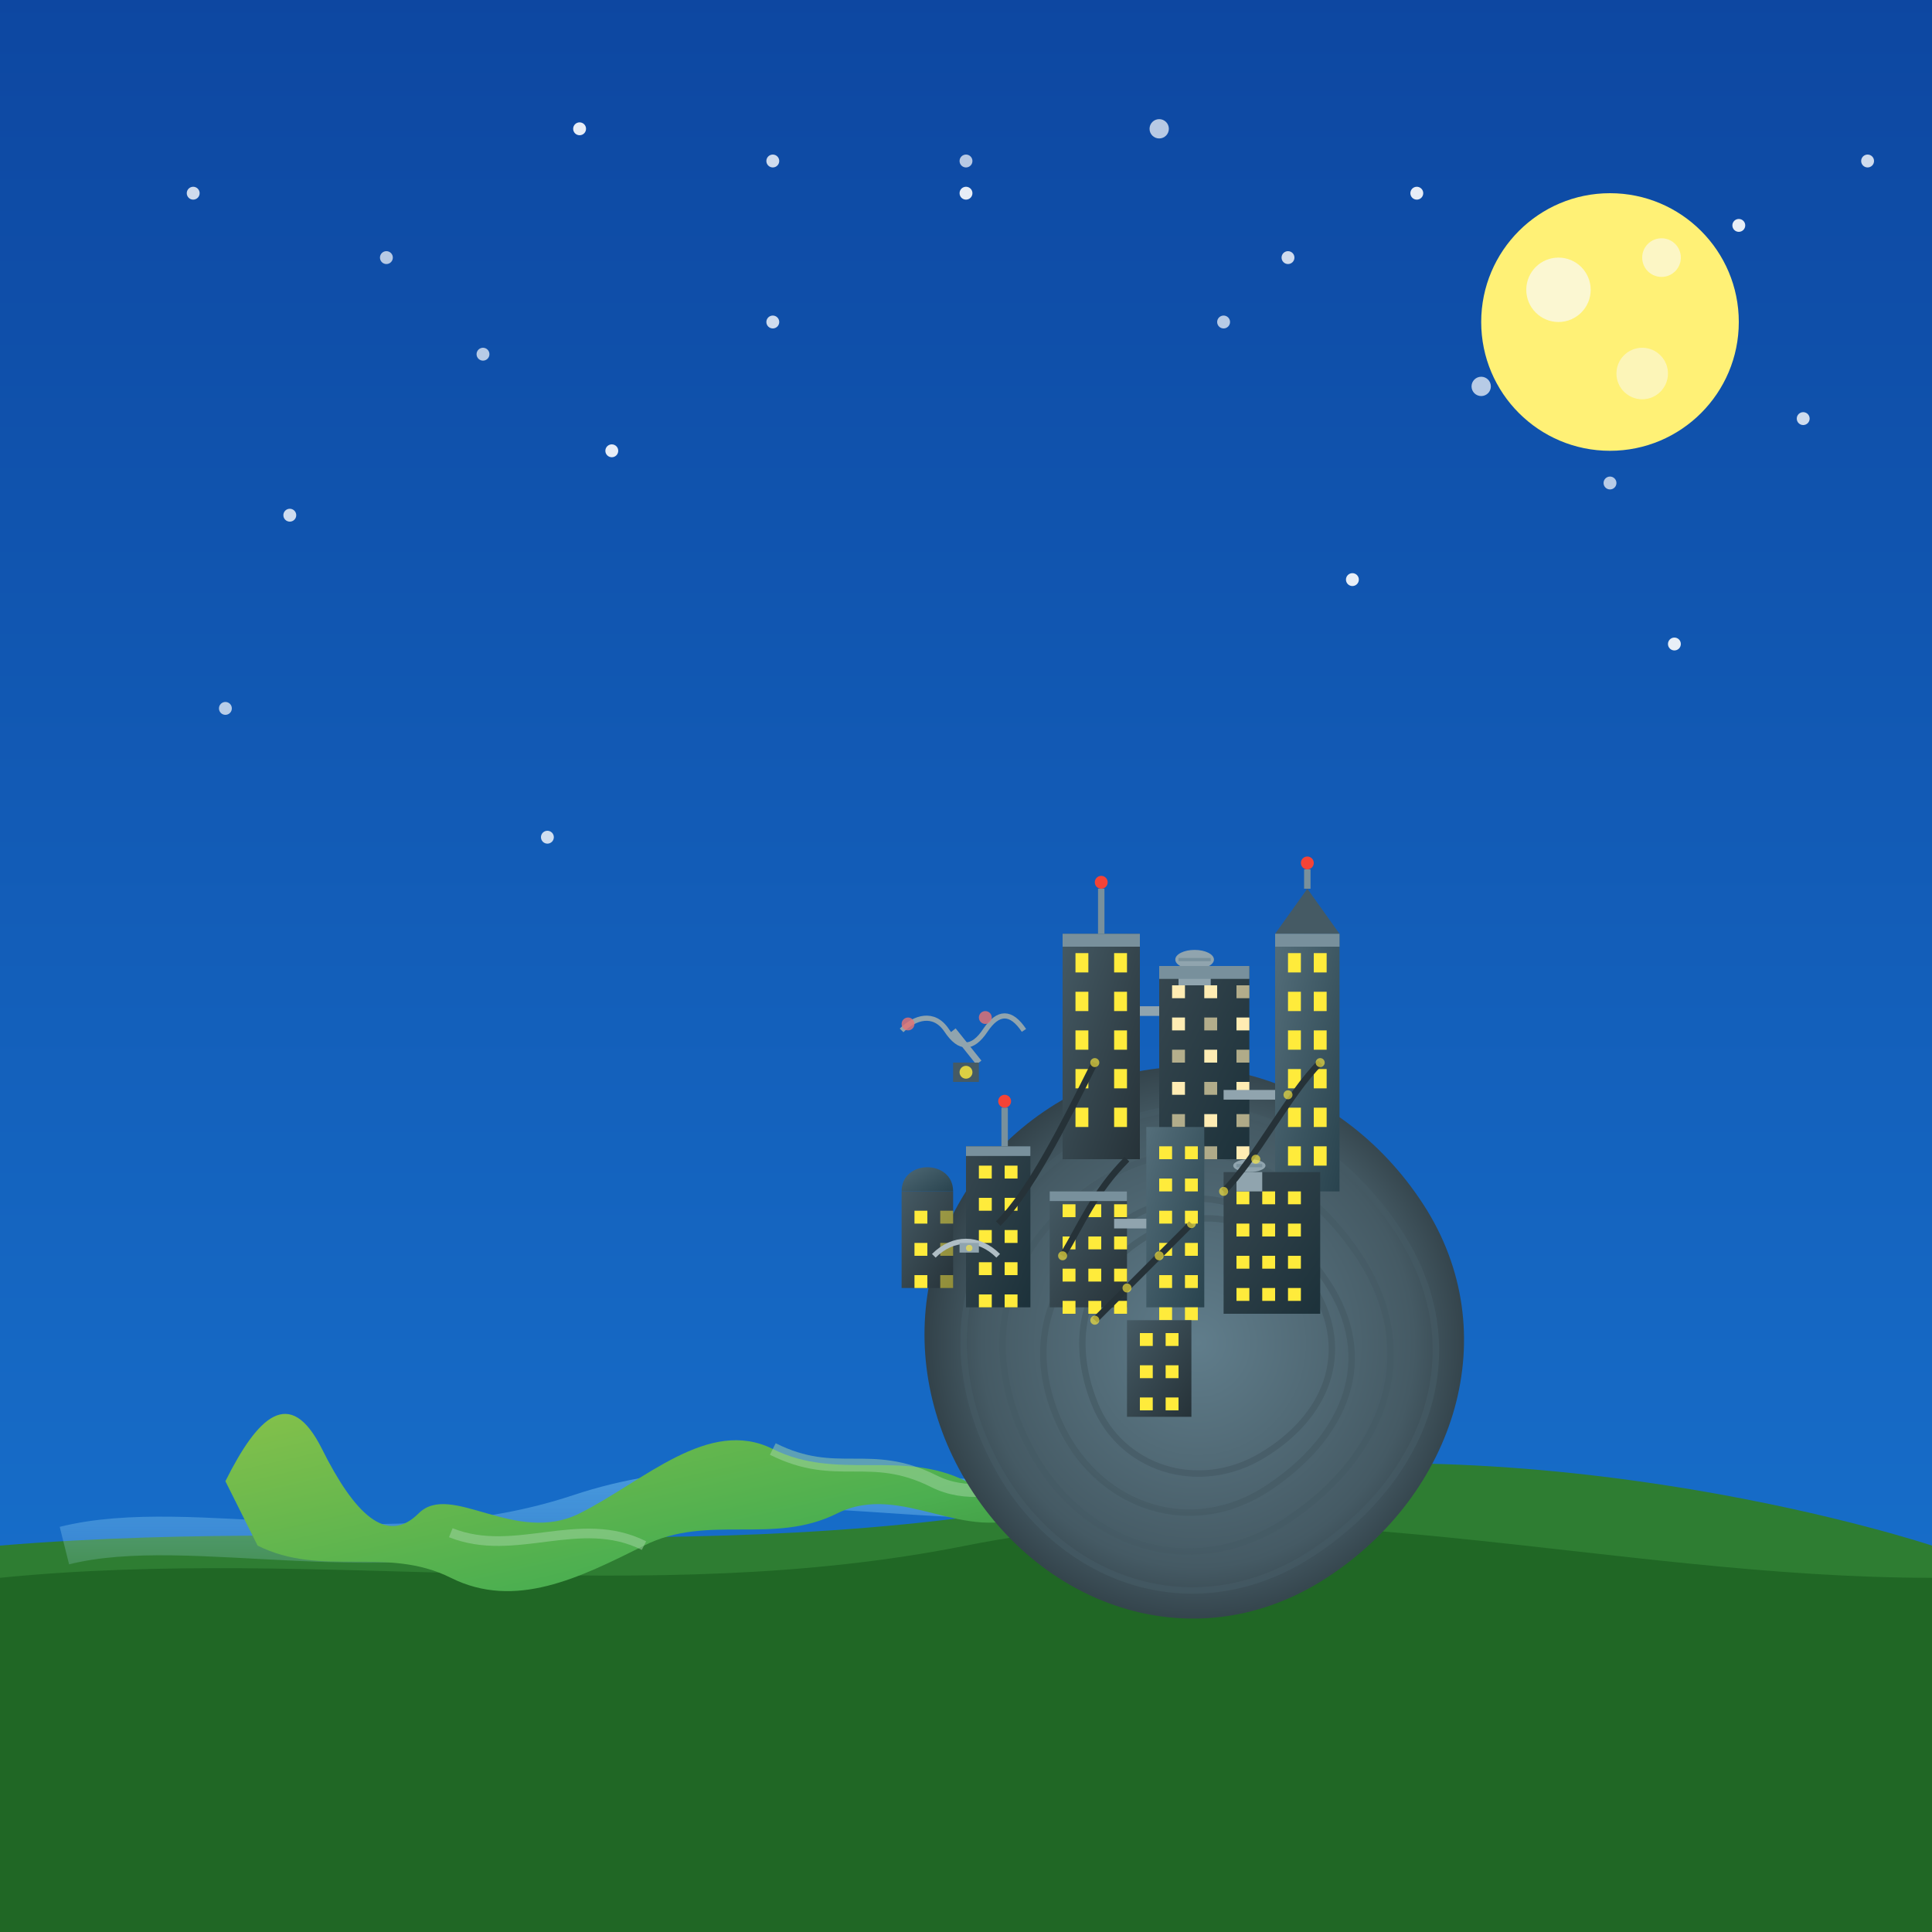 <svg xmlns="http://www.w3.org/2000/svg" viewBox="0 0 300 300">
  <!-- Definitions for reusable elements -->
  <defs>
    <!-- Gradient for snail body -->
    <linearGradient id="snailBodyGradient" x1="0%" y1="0%" x2="100%" y2="100%">
      <stop offset="0%" stop-color="#8bc34a" />
      <stop offset="60%" stop-color="#4caf50" />
      <stop offset="100%" stop-color="#2e7d32" />
    </linearGradient>
    
    <!-- Gradient for snail trail -->
    <linearGradient id="snailTrailGradient" x1="0%" y1="0%" x2="0%" y2="100%">
      <stop offset="0%" stop-color="#81d4fa" stop-opacity="0.6" />
      <stop offset="100%" stop-color="#b3e5fc" stop-opacity="0.2" />
    </linearGradient>
    
    <!-- Gradient for buildings -->
    <linearGradient id="buildingGradient1" x1="0%" y1="0%" x2="100%" y2="100%">
      <stop offset="0%" stop-color="#455a64" />
      <stop offset="100%" stop-color="#263238" />
    </linearGradient>
    
    <linearGradient id="buildingGradient2" x1="0%" y1="0%" x2="100%" y2="100%">
      <stop offset="0%" stop-color="#37474f" />
      <stop offset="100%" stop-color="#1c313a" />
    </linearGradient>
    
    <linearGradient id="buildingGradient3" x1="0%" y1="0%" x2="100%" y2="100%">
      <stop offset="0%" stop-color="#546e7a" />
      <stop offset="100%" stop-color="#29434e" />
    </linearGradient>
    
    <!-- Night sky gradient -->
    <linearGradient id="skyGradient" x1="0%" y1="0%" x2="0%" y2="100%">
      <stop offset="0%" stop-color="#0d47a1" />
      <stop offset="100%" stop-color="#1976d2" />
    </linearGradient>
    
    <!-- Glow filter for windows -->
    <filter id="windowGlow" x="-50%" y="-50%" width="200%" height="200%">
      <feGaussianBlur stdDeviation="0.8" result="blur" />
      <feComposite in="SourceGraphic" in2="blur" operator="over" />
    </filter>
    
    <filter id="windowGlowStrong" x="-100%" y="-100%" width="300%" height="300%">
      <feGaussianBlur stdDeviation="1.5" result="blur" />
      <feComposite in="SourceGraphic" in2="blur" operator="over" />
    </filter>
    
    <!-- Shell spiral texture -->
    <radialGradient id="shellGradient" cx="50%" cy="50%" r="50%" fx="50%" fy="50%">
      <stop offset="0%" stop-color="#607d8b" />
      <stop offset="70%" stop-color="#455a64" />
      <stop offset="100%" stop-color="#263238" />
    </radialGradient>
    
    <!-- Moon glow -->
    <filter id="moonGlow" x="-20%" y="-20%" width="140%" height="140%">
      <feGaussianBlur stdDeviation="2" result="blur" />
      <feComposite in="SourceGraphic" in2="blur" operator="over" />
    </filter>
  </defs>
  
  <!-- Background - Night sky -->
  <rect width="300" height="300" fill="url(#skyGradient)" />
  
  <!-- Stars -->
  <g>
    <circle cx="30" cy="30" r="1" fill="white" opacity="0.8" />
    <circle cx="60" cy="40" r="1" fill="white" opacity="0.7" />
    <circle cx="90" cy="20" r="1" fill="white" opacity="0.9" />
    <circle cx="120" cy="50" r="1" fill="white" opacity="0.8" />
    <circle cx="150" cy="25" r="1" fill="white" opacity="0.7" />
    <circle cx="220" cy="30" r="1" fill="white" opacity="0.9" />
    <circle cx="200" cy="40" r="1" fill="white" opacity="0.8" />
    <circle cx="230" cy="60" r="1.5" fill="white" opacity="0.7" />
    <circle cx="270" cy="35" r="1" fill="white" opacity="0.9" />
    <circle cx="290" cy="25" r="1" fill="white" opacity="0.8" />
    <circle cx="180" cy="20" r="1.5" fill="white" opacity="0.7" />
    <circle cx="150" cy="30" r="1" fill="white" opacity="0.9" />
    <circle cx="120" cy="25" r="1" fill="white" opacity="0.8" />
    <circle cx="75" cy="55" r="1" fill="white" opacity="0.7" />
    <circle cx="95" cy="70" r="1" fill="white" opacity="0.9" />
    <circle cx="45" cy="80" r="1" fill="white" opacity="0.8" />
    <circle cx="250" cy="75" r="1" fill="white" opacity="0.7" />
    <circle cx="210" cy="90" r="1" fill="white" opacity="0.9" />
    <circle cx="280" cy="65" r="1" fill="white" opacity="0.8" />
    <circle cx="35" cy="110" r="1" fill="white" opacity="0.7" />
    <circle cx="85" cy="130" r="1" fill="white" opacity="0.8" />
    <circle cx="260" cy="100" r="1" fill="white" opacity="0.9" />
    <circle cx="190" cy="50" r="1" fill="white" opacity="0.7" />
  </g>
  
  <!-- Moon -->
  <circle cx="250" cy="50" r="20" fill="#fff176" filter="url(#moonGlow)" />
  <circle cx="242" cy="45" r="5" fill="#fafafa" opacity="0.7" />
  <circle cx="255" cy="58" r="4" fill="#fafafa" opacity="0.5" />
  <circle cx="258" cy="40" r="3" fill="#fafafa" opacity="0.6" />
  
  <!-- Ground -->
  <path d="M0,240 C60,235 120,245 180,230 C240,220 300,240 300,240 L300,300 L0,300 Z" fill="#2e7d32" />
  <path d="M0,245 C50,240 100,250 150,240 C200,230 250,245 300,245 L300,300 L0,300 Z" fill="#1b5e20" opacity="0.7" />
  
  <!-- Snail Trail -->
  <path d="M10,240 C30,235 60,245 90,235 C120,225 150,238 180,230" 
        stroke="url(#snailTrailGradient)" stroke-width="6" fill="none" opacity="0.8" />
  
  <!-- Snail Body Base -->
  <path d="M190,230 C175,225 160,235 150,230 C140,225 130,230 120,225 C110,220 100,230 90,235 C80,240 70,230 65,235 C60,240 55,235 50,225 C45,215 40,220 35,230 L40,240 C50,245 60,240 70,245 C80,250 90,245 100,240 C110,235 120,240 130,235 C140,230 150,240 160,235 C170,230 180,240 190,230 Z" 
        fill="url(#snailBodyGradient)" />
  
  <!-- Snail Body Highlights -->
  <path d="M180,230 C165,225 155,235 145,230 C135,225 130,230 120,225" 
        stroke="#a5d6a7" stroke-width="2" fill="none" opacity="0.5" />
  <path d="M100,240 C90,235 80,242 70,238" 
        stroke="#a5d6a7" stroke-width="1.5" fill="none" opacity="0.5" />
  
  <!-- Snail Head -->
  <ellipse cx="193" cy="225" rx="12" ry="8" fill="#66bb6a" />
  <ellipse cx="196" cy="224" rx="6" ry="4" fill="#81c784" opacity="0.7" />
  
  <!-- Snail Eye Stalks -->
  <path d="M193,225 C197,215 202,207 207,202" stroke="#66bb6a" stroke-width="2.5" fill="none" />
  <circle cx="207" cy="202" r="3.5" fill="#81c784" />
  <circle cx="207" cy="202" r="1.5" fill="#263238" />
  <circle cx="206.5" cy="201.5" r="0.6" fill="white" />
  
  <path d="M193,225 C196,218 196,208 199,198" stroke="#66bb6a" stroke-width="2.5" fill="none" />
  <circle cx="199" cy="198" r="3.5" fill="#81c784" />
  <circle cx="199" cy="198" r="1.5" fill="#263238" />
  <circle cx="198.5" cy="197.5" r="0.6" fill="white" />
  
  <!-- Shell Base - Spiral Shape -->
  <path d="M150,230 C138,210 143,185 163,172 C183,159 208,167 221,187 C234,207 226,232 206,245 C186,258 162,250 150,230 Z" 
        fill="url(#shellGradient)" />
  
  <!-- Shell Spiral Inner Lines -->
  <path d="M155,228 C145,210 149,190 167,178 C185,166 205,173 217,191 C229,209 222,229 204,241 C186,253 165,246 155,228 Z" 
        fill="none" stroke="#455a64" stroke-width="1" opacity="0.7" />
  <path d="M160,225 C152,210 155,194 170,184 C185,174 201,180 211,195 C221,210 215,226 200,236 C185,246 168,240 160,225 Z" 
        fill="none" stroke="#455a64" stroke-width="1" opacity="0.7" />
  <path d="M165,222 C159,210 162,198 174,190 C186,182 198,187 206,199 C214,211 209,223 197,231 C185,239 171,234 165,222 Z" 
        fill="none" stroke="#455a64" stroke-width="1" opacity="0.7" />
  <path d="M170,218 C166,208 168,198 178,192 C188,186 198,190 204,200 C210,210 206,220 196,226 C186,232 174,228 170,218 Z" 
        fill="none" stroke="#455a64" stroke-width="1" opacity="0.7" />
  
  <!-- Buildings on Shell - First Cluster (Top) -->
  <!-- Tall skyscraper -->
  <rect x="165" y="145" width="12" height="35" fill="url(#buildingGradient1)" />
  <rect x="167" y="148" width="2" height="3" fill="#ffeb3b" filter="url(#windowGlow)" />
  <rect x="173" y="148" width="2" height="3" fill="#ffeb3b" filter="url(#windowGlow)" />
  <rect x="167" y="154" width="2" height="3" fill="#ffeb3b" filter="url(#windowGlow)" />
  <rect x="173" y="154" width="2" height="3" fill="#ffeb3b" filter="url(#windowGlow)" />
  <rect x="167" y="160" width="2" height="3" fill="#ffeb3b" filter="url(#windowGlow)" />
  <rect x="173" y="160" width="2" height="3" fill="#ffeb3b" filter="url(#windowGlow)" />
  <rect x="167" y="166" width="2" height="3" fill="#ffeb3b" filter="url(#windowGlow)" />
  <rect x="173" y="166" width="2" height="3" fill="#ffeb3b" filter="url(#windowGlow)" />
  <rect x="167" y="172" width="2" height="3" fill="#ffeb3b" filter="url(#windowGlow)" />
  <rect x="173" y="172" width="2" height="3" fill="#ffeb3b" filter="url(#windowGlow)" />
  <line x1="171" y1="145" x2="171" y2="138" stroke="#78909c" stroke-width="1" />
  <circle cx="171" cy="137" r="1" fill="#f44336" />
  
  <!-- Wider building -->
  <rect x="180" y="150" width="14" height="30" fill="url(#buildingGradient2)" />
  <rect x="182" y="153" width="2" height="2" fill="#ffecb3" filter="url(#windowGlow)" />
  <rect x="187" y="153" width="2" height="2" fill="#ffecb3" filter="url(#windowGlow)" />
  <rect x="192" y="153" width="2" height="2" fill="#ffecb3" filter="url(#windowGlow)" opacity="0.8" />
  <rect x="182" y="158" width="2" height="2" fill="#ffecb3" filter="url(#windowGlow)" />
  <rect x="187" y="158" width="2" height="2" fill="#ffecb3" filter="url(#windowGlow)" opacity="0.8" />
  <rect x="192" y="158" width="2" height="2" fill="#ffecb3" filter="url(#windowGlow)" />
  <rect x="182" y="163" width="2" height="2" fill="#ffecb3" filter="url(#windowGlow)" opacity="0.8" />
  <rect x="187" y="163" width="2" height="2" fill="#ffecb3" filter="url(#windowGlow)" />
  <rect x="192" y="163" width="2" height="2" fill="#ffecb3" filter="url(#windowGlow)" opacity="0.8" />
  <rect x="182" y="168" width="2" height="2" fill="#ffecb3" filter="url(#windowGlow)" />
  <rect x="187" y="168" width="2" height="2" fill="#ffecb3" filter="url(#windowGlow)" opacity="0.8" />
  <rect x="192" y="168" width="2" height="2" fill="#ffecb3" filter="url(#windowGlow)" />
  <rect x="182" y="173" width="2" height="2" fill="#ffecb3" filter="url(#windowGlow)" opacity="0.8" />
  <rect x="187" y="173" width="2" height="2" fill="#ffecb3" filter="url(#windowGlow)" />
  <rect x="192" y="173" width="2" height="2" fill="#ffecb3" filter="url(#windowGlow)" opacity="0.8" />
  <rect x="182" y="178" width="2" height="2" fill="#ffecb3" filter="url(#windowGlow)" />
  <rect x="187" y="178" width="2" height="2" fill="#ffecb3" filter="url(#windowGlow)" opacity="0.8" />
  <rect x="192" y="178" width="2" height="2" fill="#ffecb3" filter="url(#windowGlow)" />
  
  <!-- Skyscraper with spire -->
  <rect x="198" y="145" width="10" height="40" fill="url(#buildingGradient3)" />
  <path d="M198,145 L208,145 L203,138 Z" fill="#455a64" />
  <line x1="203" y1="138" x2="203" y2="135" stroke="#78909c" stroke-width="1" />
  <circle cx="203" cy="134" r="1" fill="#f44336" />
  <rect x="200" y="148" width="2" height="3" fill="#ffeb3b" filter="url(#windowGlow)" />
  <rect x="204" y="148" width="2" height="3" fill="#ffeb3b" filter="url(#windowGlow)" />
  <rect x="200" y="154" width="2" height="3" fill="#ffeb3b" filter="url(#windowGlow)" />
  <rect x="204" y="154" width="2" height="3" fill="#ffeb3b" filter="url(#windowGlow)" />
  <rect x="200" y="160" width="2" height="3" fill="#ffeb3b" filter="url(#windowGlow)" />
  <rect x="204" y="160" width="2" height="3" fill="#ffeb3b" filter="url(#windowGlow)" />
  <rect x="200" y="166" width="2" height="3" fill="#ffeb3b" filter="url(#windowGlow)" />
  <rect x="204" y="166" width="2" height="3" fill="#ffeb3b" filter="url(#windowGlow)" />
  <rect x="200" y="172" width="2" height="3" fill="#ffeb3b" filter="url(#windowGlow)" />
  <rect x="204" y="172" width="2" height="3" fill="#ffeb3b" filter="url(#windowGlow)" />
  <rect x="200" y="178" width="2" height="3" fill="#ffeb3b" filter="url(#windowGlow)" />
  <rect x="204" y="178" width="2" height="3" fill="#ffeb3b" filter="url(#windowGlow)" />
  
  <!-- Second group of buildings (mid-shell) -->
  <rect x="150" y="178" width="10" height="25" fill="url(#buildingGradient2)" />
  <rect x="152" y="181" width="2" height="2" fill="#ffeb3b" filter="url(#windowGlow)" />
  <rect x="156" y="181" width="2" height="2" fill="#ffeb3b" filter="url(#windowGlow)" />
  <rect x="152" y="186" width="2" height="2" fill="#ffeb3b" filter="url(#windowGlow)" />
  <rect x="156" y="186" width="2" height="2" fill="#ffeb3b" filter="url(#windowGlow)" />
  <rect x="152" y="191" width="2" height="2" fill="#ffeb3b" filter="url(#windowGlow)" />
  <rect x="156" y="191" width="2" height="2" fill="#ffeb3b" filter="url(#windowGlow)" />
  <rect x="152" y="196" width="2" height="2" fill="#ffeb3b" filter="url(#windowGlow)" />
  <rect x="156" y="196" width="2" height="2" fill="#ffeb3b" filter="url(#windowGlow)" />
  <rect x="152" y="201" width="2" height="2" fill="#ffeb3b" filter="url(#windowGlow)" />
  <rect x="156" y="201" width="2" height="2" fill="#ffeb3b" filter="url(#windowGlow)" />
  
  <rect x="163" y="185" width="12" height="18" fill="url(#buildingGradient1)" />
  <rect x="165" y="187" width="2" height="2" fill="#ffeb3b" filter="url(#windowGlow)" />
  <rect x="169" y="187" width="2" height="2" fill="#ffeb3b" filter="url(#windowGlow)" />
  <rect x="173" y="187" width="2" height="2" fill="#ffeb3b" filter="url(#windowGlow)" />
  <rect x="165" y="192" width="2" height="2" fill="#ffeb3b" filter="url(#windowGlow)" />
  <rect x="169" y="192" width="2" height="2" fill="#ffeb3b" filter="url(#windowGlow)" />
  <rect x="173" y="192" width="2" height="2" fill="#ffeb3b" filter="url(#windowGlow)" />
  <rect x="165" y="197" width="2" height="2" fill="#ffeb3b" filter="url(#windowGlow)" />
  <rect x="169" y="197" width="2" height="2" fill="#ffeb3b" filter="url(#windowGlow)" />
  <rect x="173" y="197" width="2" height="2" fill="#ffeb3b" filter="url(#windowGlow)" />
  <rect x="165" y="202" width="2" height="2" fill="#ffeb3b" filter="url(#windowGlow)" />
  <rect x="169" y="202" width="2" height="2" fill="#ffeb3b" filter="url(#windowGlow)" />
  <rect x="173" y="202" width="2" height="2" fill="#ffeb3b" filter="url(#windowGlow)" />
  
  <rect x="178" y="175" width="9" height="28" fill="url(#buildingGradient3)" />
  <rect x="180" y="178" width="2" height="2" fill="#ffeb3b" filter="url(#windowGlow)" />
  <rect x="184" y="178" width="2" height="2" fill="#ffeb3b" filter="url(#windowGlow)" />
  <rect x="180" y="183" width="2" height="2" fill="#ffeb3b" filter="url(#windowGlow)" />
  <rect x="184" y="183" width="2" height="2" fill="#ffeb3b" filter="url(#windowGlow)" />
  <rect x="180" y="188" width="2" height="2" fill="#ffeb3b" filter="url(#windowGlow)" />
  <rect x="184" y="188" width="2" height="2" fill="#ffeb3b" filter="url(#windowGlow)" />
  <rect x="180" y="193" width="2" height="2" fill="#ffeb3b" filter="url(#windowGlow)" />
  <rect x="184" y="193" width="2" height="2" fill="#ffeb3b" filter="url(#windowGlow)" />
  <rect x="180" y="198" width="2" height="2" fill="#ffeb3b" filter="url(#windowGlow)" />
  <rect x="184" y="198" width="2" height="2" fill="#ffeb3b" filter="url(#windowGlow)" />
  <rect x="180" y="203" width="2" height="2" fill="#ffeb3b" filter="url(#windowGlow)" />
  <rect x="184" y="203" width="2" height="2" fill="#ffeb3b" filter="url(#windowGlow)" />
  
  <!-- Third group of buildings (inner spiral) -->
  <rect x="190" y="182" width="15" height="22" fill="url(#buildingGradient2)" />
  <rect x="192" y="185" width="2" height="2" fill="#ffeb3b" filter="url(#windowGlow)" />
  <rect x="196" y="185" width="2" height="2" fill="#ffeb3b" filter="url(#windowGlow)" />
  <rect x="200" y="185" width="2" height="2" fill="#ffeb3b" filter="url(#windowGlow)" />
  <rect x="192" y="190" width="2" height="2" fill="#ffeb3b" filter="url(#windowGlow)" />
  <rect x="196" y="190" width="2" height="2" fill="#ffeb3b" filter="url(#windowGlow)" />
  <rect x="200" y="190" width="2" height="2" fill="#ffeb3b" filter="url(#windowGlow)" />
  <rect x="192" y="195" width="2" height="2" fill="#ffeb3b" filter="url(#windowGlow)" />
  <rect x="196" y="195" width="2" height="2" fill="#ffeb3b" filter="url(#windowGlow)" />
  <rect x="200" y="195" width="2" height="2" fill="#ffeb3b" filter="url(#windowGlow)" />
  <rect x="192" y="200" width="2" height="2" fill="#ffeb3b" filter="url(#windowGlow)" />
  <rect x="196" y="200" width="2" height="2" fill="#ffeb3b" filter="url(#windowGlow)" />
  <rect x="200" y="200" width="2" height="2" fill="#ffeb3b" filter="url(#windowGlow)" />
  
  <rect x="175" y="205" width="10" height="15" fill="url(#buildingGradient1)" />
  <rect x="177" y="207" width="2" height="2" fill="#ffeb3b" filter="url(#windowGlow)" />
  <rect x="181" y="207" width="2" height="2" fill="#ffeb3b" filter="url(#windowGlow)" />
  <rect x="177" y="212" width="2" height="2" fill="#ffeb3b" filter="url(#windowGlow)" />
  <rect x="181" y="212" width="2" height="2" fill="#ffeb3b" filter="url(#windowGlow)" />
  <rect x="177" y="217" width="2" height="2" fill="#ffeb3b" filter="url(#windowGlow)" />
  <rect x="181" y="217" width="2" height="2" fill="#ffeb3b" filter="url(#windowGlow)" />
  
  <!-- Building with dome -->
  <rect x="140" y="185" width="8" height="15" fill="url(#buildingGradient1)" />
  <path d="M140,185 C140,180 148,180 148,185" fill="url(#buildingGradient3)" />
  <rect x="142" y="188" width="2" height="2" fill="#ffeb3b" filter="url(#windowGlow)" />
  <rect x="142" y="193" width="2" height="2" fill="#ffeb3b" filter="url(#windowGlow)" />
  <rect x="142" y="198" width="2" height="2" fill="#ffeb3b" filter="url(#windowGlow)" />
  <rect x="146" y="188" width="2" height="2" fill="#ffeb3b" filter="url(#windowGlow)" opacity="0.7" />
  <rect x="146" y="193" width="2" height="2" fill="#ffeb3b" filter="url(#windowGlow)" opacity="0.7" />
  <rect x="146" y="198" width="2" height="2" fill="#ffeb3b" filter="url(#windowGlow)" opacity="0.7" />
  
  <!-- Building details - antennas, water towers, etc. -->
  <line x1="156" y1="178" x2="156" y2="172" stroke="#78909c" stroke-width="1" />
  <circle cx="156" cy="171" r="1" fill="#f44336" />
  
  <!-- Water tower on a building -->
  <rect x="183" y="150" width="5" height="3" fill="#90a4ae" />
  <ellipse cx="185.5" cy="149" rx="3" ry="1.5" fill="#90a4ae" />
  <line x1="183" y1="149" x2="188" y2="149" stroke="#78909c" stroke-width="0.5" />
  
  <!-- Another water tower -->
  <rect x="192" y="182" width="4" height="3" fill="#90a4ae" />
  <ellipse cx="194" cy="181" rx="2.5" ry="1" fill="#90a4ae" />
  <line x1="192" y1="181" x2="196" y2="181" stroke="#78909c" stroke-width="0.5" />
  
  <!-- Streets on the shell -->
  <path d="M170,205 C175,200 180,195 185,190" stroke="#263238" stroke-width="1" fill="none" />
  <path d="M190,185 C195,180 200,170 205,165" stroke="#263238" stroke-width="1" fill="none" />
  <path d="M165,195 C168,190 170,185 175,180" stroke="#263238" stroke-width="1" fill="none" />
  <path d="M155,190 C160,185 165,175 170,165" stroke="#263238" stroke-width="1" fill="none" />
  
  <!-- Highlight spots as street lights -->
  <circle cx="170" cy="205" r="0.7" fill="#ffeb3b" filter="url(#windowGlowStrong)" opacity="0.8" />
  <circle cx="175" cy="200" r="0.7" fill="#ffeb3b" filter="url(#windowGlowStrong)" opacity="0.8" />
  <circle cx="180" cy="195" r="0.7" fill="#ffeb3b" filter="url(#windowGlowStrong)" opacity="0.8" />
  <circle cx="185" cy="190" r="0.7" fill="#ffeb3b" filter="url(#windowGlowStrong)" opacity="0.8" />
  <circle cx="190" cy="185" r="0.7" fill="#ffeb3b" filter="url(#windowGlowStrong)" opacity="0.8" />
  <circle cx="195" cy="180" r="0.7" fill="#ffeb3b" filter="url(#windowGlowStrong)" opacity="0.8" />
  <circle cx="200" cy="170" r="0.7" fill="#ffeb3b" filter="url(#windowGlowStrong)" opacity="0.8" />
  <circle cx="205" cy="165" r="0.7" fill="#ffeb3b" filter="url(#windowGlowStrong)" opacity="0.8" />
  <circle cx="165" cy="195" r="0.7" fill="#ffeb3b" filter="url(#windowGlowStrong)" opacity="0.8" />
  <circle cx="170" cy="165" r="0.7" fill="#ffeb3b" filter="url(#windowGlowStrong)" opacity="0.8" />
  
  <!-- Flying elements - helicopter -->
  <path d="M140,160 C142,158 145,157 147,160 C149,163 151,163 153,160 C155,157 157,157 159,160"
        fill="none" stroke="#90a4ae" stroke-width="0.8" />
  <circle cx="141" cy="159" r="1" fill="#e57373" filter="url(#windowGlow)" opacity="0.9" />
  <circle cx="153" cy="158" r="1" fill="#e57373" filter="url(#windowGlow)" opacity="0.9" />
  <path d="M148,160 L152,165" stroke="#90a4ae" stroke-width="1" />
  <rect x="148" y="165" width="4" height="3" fill="#455a64" />
  <circle cx="150" cy="166.5" r="1" fill="#ffeb3b" filter="url(#windowGlow)" opacity="0.9" />
    
  <!-- Bridges between buildings -->
  <path d="M177,157 L180,157" stroke="#90a4ae" stroke-width="1.5" />
  <path d="M190,170 L198,170" stroke="#90a4ae" stroke-width="1.5" />
  <path d="M173,190 L178,190" stroke="#90a4ae" stroke-width="1.5" />
  
  <!-- Additional architectural details -->
  <rect x="165" y="145" width="12" height="2" fill="#78909c" />
  <rect x="198" y="145" width="10" height="2" fill="#78909c" />
  <rect x="180" y="150" width="14" height="2" fill="#78909c" />
  <rect x="163" y="185" width="12" height="1.5" fill="#78909c" />
  <rect x="150" y="178" width="10" height="1.5" fill="#78909c" />
  
  <!-- Small boat or ferry on a river through the city -->
  <path d="M145,195 C148,192 152,192 155,195" fill="none" stroke="#b0bec5" stroke-width="0.8" />
  <rect x="149" y="193" width="3" height="1.5" fill="#90a4ae" />
  <circle cx="150.5" cy="193.8" r="0.5" fill="#ffeb3b" filter="url(#windowGlow)" opacity="0.8" />
</svg>